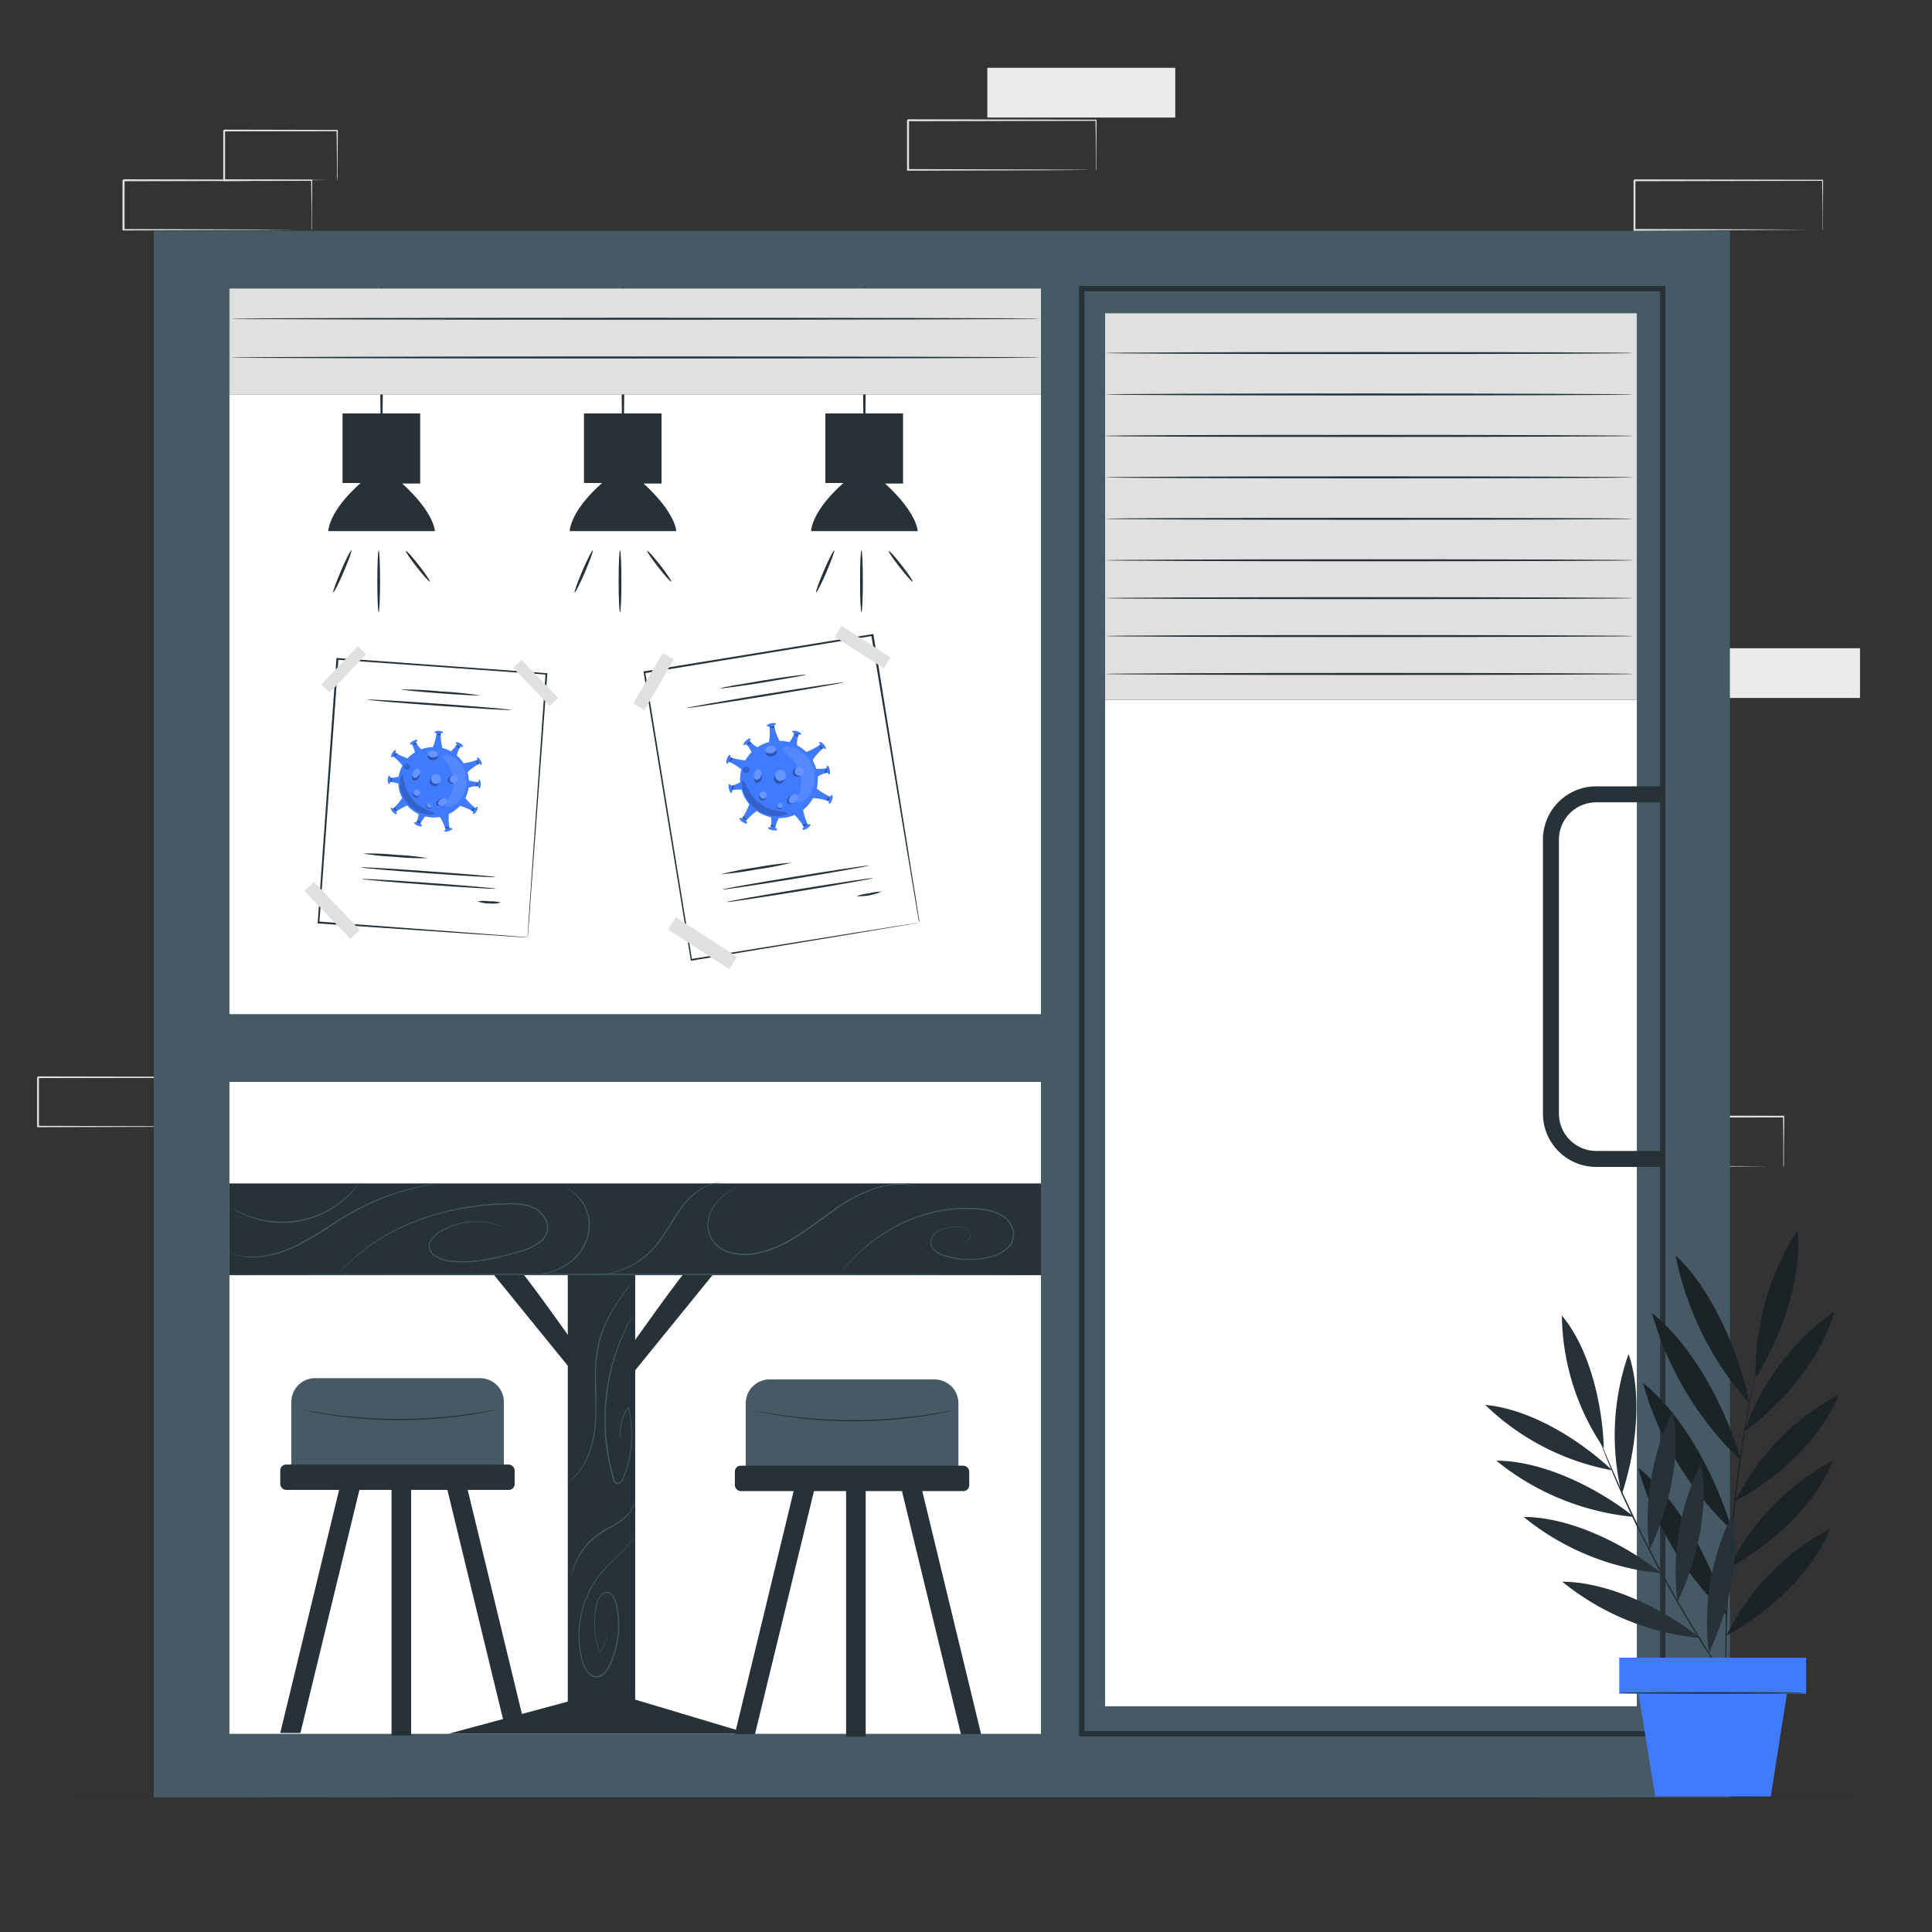 <svg xmlns="http://www.w3.org/2000/svg" viewBox="0 0 500 500"><rect x="0" y="0" width="500" height="500" fill="#333333" stroke="none"/><g id="freepik--background-complete--inject-202"><path d="M58.49,291.67a1.35,1.35,0,0,1,0-.24v-.66c0-.6,0-1.45,0-2.53,0-2.22-.05-5.42-.08-9.44l.15.15L9.84,279l.24-.24h0v12.85l-.24-.25,34.67.11,10.23.07,2.77,0h.72l.26,0h-.23l-.69,0-2.72,0-10.17.07-34.84.11H9.59V278.82h0l.25-.25,48.65.09h.15v.15c0,4.06-.06,7.29-.08,9.53,0,1.07,0,1.9,0,2.5,0,.26,0,.47,0,.63A1.66,1.66,0,0,1,58.49,291.67Z" style="fill:#e0e0e0"></path><path d="M471.65,59.52s0-.08,0-.23l0-.66c0-.61,0-1.45,0-2.54,0-2.22,0-5.41-.08-9.44l.15.15L423,46.9l.25-.25h0v3.27c0,1.09,0,2.17,0,3.25v6.33l-.24-.24,34.67.11,10.23.07,2.77,0h.72a1.33,1.33,0,0,1,.26,0s-.07,0-.22,0h-.7l-2.71,0-10.18.07L423,59.76h-.24v-.24q0-3.1,0-6.33V46.67h0l.25-.25,48.65.1h.15v.15c0,4.06-.06,7.29-.08,9.53,0,1.07,0,1.9,0,2.5,0,.26,0,.47,0,.64S471.66,59.52,471.65,59.52Z" style="fill:#e0e0e0"></path><path d="M461.52,301.92s0-.09,0-.24l0-.66c0-.6,0-1.45,0-2.53,0-2.22,0-5.42-.09-9.45l.15.15-48.65.1.25-.25h0v6.53c0,2.15,0,4.27,0,6.33l-.24-.24,34.67.11,10.24.07,2.76,0,.73,0a.72.72,0,0,1,.25,0h-.22l-.7,0-2.71,0-10.18.07-34.84.11h-.24v-.25c0-2.06,0-4.18,0-6.33v-6.53h0l.25-.24,48.65.09h.15V289c0,4.07-.06,7.29-.08,9.54,0,1.07,0,1.9,0,2.5,0,.26,0,.47,0,.63A.85.85,0,0,1,461.52,301.92Z" style="fill:#e0e0e0"></path><rect x="255.51" y="17.55" width="48.65" height="12.87" style="fill:#ebebeb"></rect><path d="M283.59,44a1,1,0,0,1,0-.23c0-.17,0-.39,0-.66,0-.61,0-1.45,0-2.53,0-2.22,0-5.42-.08-9.45l.15.15-48.65.1c.11-.11-.25.25.24-.25h0V44l-.24-.24,34.67.11,10.23.07,2.77,0,.72,0h.26l-.23,0-.69,0L280,44l-10.17.07-34.84.11h-.25V31.11h0c.49-.49.14-.13.25-.24l48.65.09h.15v.15c0,4.07-.06,7.29-.08,9.54,0,1.07,0,1.9,0,2.5,0,.26,0,.46,0,.63A1.23,1.23,0,0,1,283.59,44Z" style="fill:#e0e0e0"></path><rect x="438.33" y="167.76" width="43.04" height="12.87" style="fill:#ebebeb"></rect><path d="M80.6,59.52a1.17,1.17,0,0,1,0-.23v-.66c0-.61,0-1.45,0-2.54,0-2.22,0-5.41-.08-9.44l.15.15L32,46.9c.11-.11-.25.24.24-.25h0V59.52l-.25-.24,34.68.11,10.23.07,2.77,0h.72l.26,0-.23,0h-.69l-2.72,0-10.18.07-34.84.11H31.7V46.67h0L32,46.4l48.65.1h.15v.15c0,4.06-.07,7.29-.09,9.53,0,1.07,0,1.9,0,2.5l0,.64A1.39,1.39,0,0,1,80.6,59.52Z" style="fill:#e0e0e0"></path><path d="M87.19,46.65s0-.09,0-.25,0-.41,0-.68c0-.63,0-1.49,0-2.58,0-2.26,0-5.44-.09-9.36l.17.18L58,34c-.22.22.3-.31.25-.25h0v6.61c0,2.15,0,4.24,0,6.24L58,46.41l20.91.11,6.09.07,1.65,0,.58,0a3.28,3.28,0,0,1-.53,0l-1.59,0-6,.06L58,46.88h-.23v-.24c0-2,0-4.09,0-6.24,0-1.08,0-2.17,0-3.28V33.8h0l.25-.25,29.23.07h.18v.18c0,4-.07,7.19-.09,9.47,0,1.07,0,1.92,0,2.54A4.88,4.88,0,0,1,87.19,46.65Z" style="fill:#e0e0e0"></path></g><g id="freepik--Floor--inject-202"><path d="M481,465.16c0,.14-103.42.26-231,.26s-231-.12-231-.26,103.4-.26,231-.26S481,465,481,465.16Z" style="fill:#263238"></path></g><g id="freepik--Store--inject-202"><rect x="39.79" y="59.76" width="407.91" height="405.4" style="fill:#455a64"></rect><path d="M431,449.4H279.26V74H431ZM280.64,448h149V75.38H280.64Z" style="fill:#263238"></path><rect x="286" y="81.1" width="137.61" height="360.48" style="fill:#fff"></rect><polygon points="423.61 102.09 286 227.52 286 250.18 423.61 123.79 423.61 102.09" style="fill:#fff"></polygon><path d="M430.23,302H413.1a13.8,13.8,0,0,1-13.79-13.79V217.29A13.81,13.81,0,0,1,413.1,203.5h17.13v4.14H413.1a9.66,9.66,0,0,0-9.65,9.65v70.92a9.66,9.66,0,0,0,9.65,9.65h17.13Z" style="fill:#263238"></path><rect x="59.38" y="74.69" width="210.02" height="374.03" style="fill:#fff"></rect><path d="M88.65,107v18h4.71s-7.74,6.39-8.41,12.45h27.59s0-4.58-8.44-12.32h4.65V107Z" style="fill:#263238"></path><path d="M98.75,114.68c-.2,0-.36-9.1-.36-20.33S98.55,74,98.75,74s.35,9.1.35,20.33S98.94,114.68,98.75,114.68Z" style="fill:#263238"></path><path d="M86.24,153.31c-.18-.08.73-2.58,2-5.58s2.51-5.36,2.7-5.28-.73,2.57-2,5.57S86.43,153.39,86.24,153.31Z" style="fill:#263238"></path><path d="M98,158.44c-.19,0-.35-3.57-.35-8s.16-8,.35-8,.36,3.58.36,8S98.18,158.44,98,158.44Z" style="fill:#263238"></path><path d="M111.25,150.52c-.16.12-1.67-1.56-3.39-3.75s-3-4.07-2.81-4.19,1.67,1.55,3.38,3.75S111.4,150.4,111.25,150.52Z" style="fill:#263238"></path><path d="M151.13,107v18h4.71s-7.74,6.39-8.42,12.45H175s0-4.58-8.44-12.32h4.65V107Z" style="fill:#263238"></path><path d="M161.22,114.68c-.2,0-.36-9.1-.36-20.33S161,74,161.22,74s.36,9.1.36,20.33S161.42,114.68,161.22,114.68Z" style="fill:#263238"></path><path d="M148.72,153.31c-.18-.08.73-2.58,2-5.58s2.51-5.36,2.69-5.28-.73,2.57-2,5.57S148.9,153.39,148.72,153.31Z" style="fill:#263238"></path><path d="M160.46,158.44c-.2,0-.36-3.57-.36-8s.16-8,.36-8,.36,3.58.36,8S160.66,158.44,160.46,158.44Z" style="fill:#263238"></path><path d="M173.72,150.52c-.15.12-1.67-1.56-3.38-3.75s-3-4.07-2.82-4.19,1.67,1.55,3.39,3.75S173.88,150.4,173.72,150.52Z" style="fill:#263238"></path><path d="M213.6,107v18h4.71s-7.74,6.39-8.41,12.45h27.59s0-4.58-8.43-12.32h4.65V107Z" style="fill:#263238"></path><path d="M223.7,114.68c-.2,0-.36-9.1-.36-20.33S223.5,74,223.7,74s.36,9.1.36,20.33S223.9,114.68,223.7,114.68Z" style="fill:#263238"></path><path d="M211.2,153.31c-.19-.08.73-2.58,2-5.58s2.51-5.36,2.7-5.28-.73,2.57-2,5.57S211.38,153.39,211.2,153.31Z" style="fill:#263238"></path><path d="M222.94,158.44c-.2,0-.36-3.57-.36-8s.16-8,.36-8,.36,3.58.36,8S223.14,158.44,222.94,158.44Z" style="fill:#263238"></path><path d="M236.2,150.52c-.16.12-1.67-1.56-3.38-3.75s-3-4.07-2.82-4.19,1.67,1.55,3.38,3.75S236.35,150.4,236.2,150.52Z" style="fill:#263238"></path><rect x="48.85" y="262.46" width="225.26" height="17.54" style="fill:#455a64"></rect><rect x="59.38" y="306.27" width="210.02" height="23.75" style="fill:#263238"></rect><polygon points="146.94 327.93 146.94 440.37 116 448.71 193.94 448.71 164.39 439.86 164.39 327.93 146.94 327.93" style="fill:#263238"></polygon><path d="M178.51,327.93c-.87,0-15.78,21.18-15.78,21.18v7.56L185.21,329Z" style="fill:#263238"></path><path d="M133.77,327.93c.86,0,15.78,21.18,15.78,21.18v7.56L127.07,329Z" style="fill:#263238"></path><path d="M264.11,329.8c0,.08-46,.14-102.8.14S58.5,329.88,58.5,329.8s46-.15,102.81-.15S264.11,329.72,264.11,329.8Z" style="fill:#455a64"></path><path d="M112.77,306.35l-.56.12-1.64.32c-1.42.28-3.46.73-5.95,1.45a63.59,63.59,0,0,0-8.5,3.14,70.36,70.36,0,0,0-9.69,5.42,94.39,94.39,0,0,1-9.59,5.68,29.27,29.27,0,0,1-8.67,2.74,18.61,18.61,0,0,1-6.12-.12,12.06,12.06,0,0,1-2.17-.61l.57.14a15.89,15.89,0,0,0,1.62.36,19.43,19.43,0,0,0,6.08,0,29.67,29.67,0,0,0,8.58-2.78,97.5,97.5,0,0,0,9.54-5.69A69.63,69.63,0,0,1,96,311.14a60.78,60.78,0,0,1,8.56-3.1A53.68,53.68,0,0,1,112.77,306.35Z" style="fill:#455a64"></path><path d="M131.19,318l-1.13-.49a17.94,17.94,0,0,0-8.92-1.14,17.61,17.61,0,0,0-6.91,2.36,6.15,6.15,0,0,0-2.91,2.94,2.59,2.59,0,0,0,.23,2.12,4.26,4.26,0,0,0,1.72,1.5,11.76,11.76,0,0,0,4.78,1.09,28.36,28.36,0,0,0,5.27-.16,64.83,64.83,0,0,0,11.06-2.47,15,15,0,0,0,5.37-2.48,4.93,4.93,0,0,0,1.66-2.43,4.3,4.3,0,0,0-.22-2.95,6.8,6.8,0,0,0-4.55-3.71,19.47,19.47,0,0,0-5.93-.48,73.09,73.09,0,0,0-11.28,1.16,62.75,62.75,0,0,0-18.14,6.16,49.26,49.26,0,0,0-10.54,7.48,32.79,32.79,0,0,0-2.48,2.5c-.55.59-.85.89-.85.89s.27-.33.8-.93a32.17,32.17,0,0,1,2.45-2.54,48.53,48.53,0,0,1,10.53-7.58,62.48,62.48,0,0,1,18.18-6.24,72.48,72.48,0,0,1,11.32-1.18,19.87,19.87,0,0,1,6,.49,7.12,7.12,0,0,1,4.74,3.86,4.69,4.69,0,0,1,.23,3.15,5.3,5.3,0,0,1-1.75,2.57,15.1,15.1,0,0,1-5.48,2.53,66.67,66.67,0,0,1-11.11,2.47,29.68,29.68,0,0,1-5.31.14,12,12,0,0,1-4.88-1.12,4.57,4.57,0,0,1-1.8-1.6,2.75,2.75,0,0,1-.25-2.3,6.33,6.33,0,0,1,3-3.05,17.78,17.78,0,0,1,7-2.35,18.64,18.64,0,0,1,5.58.22,17.17,17.17,0,0,1,3.38,1C130.82,317.83,131.19,318,131.19,318Z" style="fill:#455a64"></path><path d="M146.23,307.4a5.47,5.47,0,0,1,1.18.51,9.53,9.53,0,0,1,2.72,2.23,10.65,10.65,0,0,1,2.28,4.67,11.32,11.32,0,0,1-.56,6.32,12.75,12.75,0,0,1-3.67,5.19,14.5,14.5,0,0,1-4.52,2.59,15,15,0,0,1-3.43.78,9.34,9.34,0,0,1-1.28.07s.45-.06,1.27-.18a17.44,17.44,0,0,0,3.37-.86,14.6,14.6,0,0,0,4.41-2.6,12.67,12.67,0,0,0,3.58-5.09,11.17,11.17,0,0,0,.57-6.17,10.46,10.46,0,0,0-5.92-7.46Z" style="fill:#455a64"></path><path d="M186.59,306.08s-.62,0-1.71.27a11.91,11.91,0,0,0-4.22,2,20.52,20.52,0,0,0-4.77,5.06c-1.52,2.16-2.91,4.72-4.66,7.23a21.4,21.4,0,0,1-12.59,8.81,19.49,19.49,0,0,1-4.7.61,12.5,12.5,0,0,1-1.74-.08s.62,0,1.73,0A21.5,21.5,0,0,0,171,320.47c1.74-2.49,3.14-5.05,4.68-7.21a20.46,20.46,0,0,1,4.87-5.07,11.6,11.6,0,0,1,4.32-1.95A7.2,7.2,0,0,1,186.59,306.08Z" style="fill:#455a64"></path><path d="M236.83,307l-.75-.14a19.36,19.36,0,0,0-2.18-.25,21.11,21.11,0,0,0-7.91,1.23,41.37,41.37,0,0,0-10.44,5.73c-3.68,2.58-7.55,5.76-12.18,8.2a27.73,27.73,0,0,1-7.14,2.65,14.84,14.84,0,0,1-7.08-.07,8.27,8.27,0,0,1-5.14-3.69,7.58,7.58,0,0,1-.69-5.49,9.65,9.65,0,0,1,2.1-4.1,13.56,13.56,0,0,1,2.59-2.33,14.4,14.4,0,0,1,2.59-1.45l-.67.38a16.59,16.59,0,0,0-1.85,1.17,13.48,13.48,0,0,0-2.54,2.33,9.67,9.67,0,0,0-2,4,7.39,7.39,0,0,0,.69,5.33,8.09,8.09,0,0,0,5,3.56c4.38,1.2,9.47-.2,14-2.59s8.47-5.58,12.17-8.15a40.4,40.4,0,0,1,10.53-5.71,20.73,20.73,0,0,1,8-1.15A12.9,12.9,0,0,1,236.83,307Z" style="fill:#455a64"></path><path d="M249.21,321.37a1.25,1.25,0,0,0,.93-.13,1.74,1.74,0,0,0,.76-.85,1.64,1.64,0,0,0-.13-1.52,2.82,2.82,0,0,0-1.53-1.2,5.39,5.39,0,0,0-2.36-.13,15.67,15.67,0,0,0-2.7.53,4.88,4.88,0,0,0-2.52,1.63,2.75,2.75,0,0,0-.3,3.09,5.21,5.21,0,0,0,3,2,21.43,21.43,0,0,0,8,1c2.81-.21,6-.79,8.28-2.93a4.61,4.61,0,0,0,1.47-4.21,6.07,6.07,0,0,0-2.7-3.83c-2.81-1.79-6.24-1.83-9.31-1.94a35.44,35.44,0,0,0-8.94,1.07,43.13,43.13,0,0,0-7.69,2.73,44.12,44.12,0,0,0-6.15,3.58,43.24,43.24,0,0,0-7.71,6.81c-.84.89-1.4,1.66-1.81,2.15s-.63.75-.63.75l.59-.78a26.6,26.6,0,0,1,1.77-2.19,41.34,41.34,0,0,1,7.68-6.91,44.71,44.71,0,0,1,6.16-3.63,43.31,43.31,0,0,1,7.73-2.77,35.4,35.4,0,0,1,9-1.09,19,19,0,0,1,2.38.1,21.85,21.85,0,0,1,2.41.24,11.77,11.77,0,0,1,4.68,1.64,6.33,6.33,0,0,1,2.82,4,4.89,4.89,0,0,1-1.55,4.46c-2.4,2.22-5.62,2.78-8.46,3a21.73,21.73,0,0,1-8.13-1,5.48,5.48,0,0,1-3.08-2.07,3,3,0,0,1,.33-3.33,5,5,0,0,1,2.62-1.69,17.31,17.31,0,0,1,2.75-.51,5.53,5.53,0,0,1,2.42.16,2.9,2.9,0,0,1,1.58,1.28,1.77,1.77,0,0,1,.11,1.6,1.82,1.82,0,0,1-.81.87A1.08,1.08,0,0,1,249.21,321.37Z" style="fill:#455a64"></path><path d="M60,312.64l.34.17c.22.11.53.3,1,.5a24.18,24.18,0,0,0,3.65,1.54,24.69,24.69,0,0,0,24.43-4.94,25.85,25.85,0,0,0,2.77-2.83c.31-.35.52-.65.68-.84s.24-.29.25-.28a19.91,19.91,0,0,1-3.56,4.11,24.41,24.41,0,0,1-24.64,5A19.8,19.8,0,0,1,60,312.64Z" style="fill:#455a64"></path><path d="M163.93,331.6l-.35.47-1,1.31a57.73,57.73,0,0,0-3.49,5,33.31,33.31,0,0,0-3.72,8.24,38.68,38.68,0,0,0-1.11,11,110.86,110.86,0,0,1-.08,11.15,26.4,26.4,0,0,1-2.24,8.82,15.42,15.42,0,0,1-3.59,5,10.37,10.37,0,0,1-1.33,1c-.31.22-.49.32-.49.32s.68-.44,1.74-1.42a15.83,15.83,0,0,0,3.49-5,26.83,26.83,0,0,0,2.16-8.75c.31-3.41.1-7.18.05-11.13a38.19,38.19,0,0,1,1.15-11.09,32.86,32.86,0,0,1,3.79-8.27,52.92,52.92,0,0,1,3.59-5C163.38,332.19,163.93,331.6,163.93,331.6Z" style="fill:#455a64"></path><path d="M160.68,372.66a8.68,8.68,0,0,1-.22-2.34,10.9,10.9,0,0,1,2.07-6.17l.11-.16.05.19a29.72,29.72,0,0,1-.52,16.31c-.21.62-.43,1.25-.68,1.87a2.81,2.81,0,0,1-1.24,1.67,1,1,0,0,1-1.1-.24,2.5,2.5,0,0,1-.51-1c-.18-.67-.37-1.35-.55-2-.36-1.37-.67-2.79-.91-4.24a54.67,54.67,0,0,1,2.11-26.5,56.34,56.34,0,0,1,3.21-7.46c.93-1.68,1.49-2.58,1.49-2.58s-.11.24-.35.68-.62,1.16-1,1.95a59.09,59.09,0,0,0-3.11,7.47,55,55,0,0,0-2,26.4c.23,1.43.54,2.84.89,4.21.19.68.37,1.36.55,2a2.33,2.33,0,0,0,.44.86.72.72,0,0,0,.79.18,2.52,2.52,0,0,0,1.09-1.52c.26-.61.47-1.23.68-1.85a30,30,0,0,0,.94-3.67,29.52,29.52,0,0,0-.34-12.5l.17,0a10.93,10.93,0,0,0-2.12,6.06,10.7,10.7,0,0,0,.06,1.74C160.67,372.45,160.68,372.66,160.68,372.66Z" style="fill:#455a64"></path><path d="M164.43,388.13a3.67,3.67,0,0,1-.16,1,6.85,6.85,0,0,1-1.37,2.55,12.73,12.73,0,0,1-3.29,2.76c-1.36.86-3,1.65-4.48,2.69a17.85,17.85,0,0,0-6,7.14,19.07,19.07,0,0,0-1,2.68c-.18.65-.27,1-.29,1a13.63,13.63,0,0,1,1.12-3.78,17.31,17.31,0,0,1,6-7.3c1.55-1.06,3.14-1.83,4.5-2.68a12.79,12.79,0,0,0,3.27-2.66,7.32,7.32,0,0,0,1.42-2.45C164.37,388.5,164.4,388.12,164.43,388.13Z" style="fill:#455a64"></path><path d="M157.12,422.12a5.4,5.4,0,0,1-.05,1.51,7.65,7.65,0,0,1-1.84,3.94l-.07.09,0-.11a22,22,0,0,1-1.33-6.88,22.47,22.47,0,0,1,.29-4.4,10.24,10.24,0,0,1,.61-2.34,3.12,3.12,0,0,1,1.74-1.84,1.86,1.86,0,0,1,1.35.11,2.54,2.54,0,0,1,1,.95,7.17,7.17,0,0,1,.93,2.6,23.44,23.44,0,0,1,.51,5.73,23.85,23.85,0,0,1-1,6,20.69,20.69,0,0,1-1.09,3,8.08,8.08,0,0,1-1.75,2.72,2.81,2.81,0,0,1-4.31-.23,9.49,9.49,0,0,1-1.79-4.2,25,25,0,0,1-.41-8.57A25.32,25.32,0,0,1,155.55,407a45.32,45.32,0,0,1,3.91-4,35.65,35.65,0,0,0,2.92-3,17.23,17.23,0,0,0,1.55-2.16l.46-.8a12.11,12.11,0,0,1-1.92,3,38,38,0,0,1-2.9,3.07,46.94,46.94,0,0,0-3.87,4,25.29,25.29,0,0,0-5.55,13.13,25,25,0,0,0,.42,8.48,9.29,9.29,0,0,0,1.73,4.07,2.74,2.74,0,0,0,1.89,1,2.68,2.68,0,0,0,2-.81,7.61,7.61,0,0,0,1.69-2.63,21.41,21.41,0,0,0,1.08-2.92,23.38,23.38,0,0,0,1-5.95,23,23,0,0,0-.49-5.67,7,7,0,0,0-.88-2.51,1.86,1.86,0,0,0-2.07-1A2.89,2.89,0,0,0,154.9,414a9.72,9.72,0,0,0-.6,2.28,22.09,22.09,0,0,0,.95,11.19l-.12,0a7.73,7.73,0,0,0,1.87-3.86,8.62,8.62,0,0,0,.11-1.11C157.11,422.25,157.12,422.12,157.12,422.12Z" style="fill:#455a64"></path><path d="M81.52,356.67h42.72a6.16,6.16,0,0,1,6.16,6.16v18.6a0,0,0,0,1,0,0h-55a0,0,0,0,1,0,0v-18.6A6.16,6.16,0,0,1,81.52,356.67Z" style="fill:#455a64"></path><rect x="72.53" y="379.02" width="60.66" height="6.57" rx="1.51" style="fill:#263238"></rect><polygon points="88.71 381.65 72.53 448.49 77.75 448.49 93.97 381.65 88.71 381.65" style="fill:#263238"></polygon><polygon points="120.09 381.65 136.26 448.49 131.05 448.49 114.83 381.65 120.09 381.65" style="fill:#263238"></polygon><rect x="101.33" y="382.31" width="5.07" height="66.84" style="fill:#263238"></rect><path d="M128.35,364.89l-.5.12-1.45.3c-1.26.27-3.09.59-5.36.93a122.21,122.21,0,0,1-35.76-.05c-2.27-.35-4.1-.67-5.36-.94l-1.44-.3-.5-.13a5,5,0,0,1,.51.07l1.45.25c1.26.23,3.1.53,5.37.85a130.14,130.14,0,0,0,35.7,0c2.27-.31,4.11-.6,5.37-.83l1.46-.24A4.62,4.62,0,0,1,128.35,364.89Z" style="fill:#263238"></path><path d="M199.16,357h42.72a6.16,6.16,0,0,1,6.16,6.16v18.6a0,0,0,0,1,0,0H193a0,0,0,0,1,0,0v-18.6A6.16,6.16,0,0,1,199.16,357Z" style="fill:#455a64"></path><rect x="190.18" y="379.32" width="60.66" height="6.57" rx="1.51" style="fill:#263238"></rect><polygon points="206.35 381.95 190.18 448.79 195.39 448.79 211.61 381.95 206.35 381.95" style="fill:#263238"></polygon><polygon points="237.73 381.95 253.91 448.79 248.69 448.79 232.47 381.95 237.73 381.95" style="fill:#263238"></polygon><rect x="218.97" y="382.61" width="5.07" height="66.84" style="fill:#263238"></rect><path d="M246,365.19l-.5.12-1.45.3c-1.25.27-3.08.59-5.35.93a122.28,122.28,0,0,1-35.77-.05c-2.27-.34-4.1-.67-5.35-.94l-1.45-.3-.5-.13.51.07,1.46.25c1.26.24,3.09.53,5.36.85a130.74,130.74,0,0,0,35.71,0c2.27-.32,4.1-.61,5.36-.84l1.46-.24A4.62,4.62,0,0,1,246,365.19Z" style="fill:#263238"></path><rect x="286" y="81.1" width="137.61" height="99.96" style="fill:#e0e0e0"></rect><path d="M423.63,181.08H286v-100H423.63ZM286,181H423.58V81.12H286Z" style="fill:#455a64"></path><path d="M422.73,91.37c0,.14-30.61.26-68.36.26S286,91.51,286,91.37s30.6-.26,68.37-.26S422.73,91.22,422.73,91.37Z" style="fill:#263238"></path><path d="M422.73,102.09c0,.14-30.61.26-68.36.26s-68.37-.12-68.37-.26,30.6-.26,68.37-.26S422.73,102,422.73,102.09Z" style="fill:#263238"></path><path d="M422.73,112.81c0,.15-30.61.27-68.36.27S286,113,286,112.81s30.6-.26,68.37-.26S422.73,112.67,422.73,112.81Z" style="fill:#263238"></path><path d="M422.73,123.54c0,.14-30.61.26-68.36.26s-68.37-.12-68.37-.26,30.6-.26,68.37-.26S422.73,123.4,422.73,123.54Z" style="fill:#263238"></path><path d="M422.73,134.26c0,.15-30.61.26-68.36.26s-68.37-.11-68.37-.26,30.6-.26,68.37-.26S422.73,134.12,422.73,134.26Z" style="fill:#263238"></path><path d="M422.73,145c0,.14-30.61.26-68.36.26S286,145.13,286,145s30.6-.26,68.37-.26S422.73,144.84,422.73,145Z" style="fill:#263238"></path><path d="M422.73,154.8c0,.14-30.61.26-68.36.26S286,154.94,286,154.8s30.6-.26,68.37-.26S422.73,154.66,422.73,154.8Z" style="fill:#263238"></path><path d="M422.73,164.61c0,.15-30.61.26-68.36.26s-68.37-.11-68.37-.26,30.6-.26,68.37-.26S422.73,164.47,422.73,164.61Z" style="fill:#263238"></path><path d="M422.73,174.42c0,.15-30.61.26-68.36.26s-68.37-.11-68.37-.26,30.6-.26,68.37-.26S422.73,174.28,422.73,174.42Z" style="fill:#263238"></path><rect x="59.38" y="74.69" width="210.02" height="27.41" style="fill:#e0e0e0"></rect><path d="M269.43,102.12H59.36V74.66H269.43Zm-210-.05h210V74.71h-210Z" style="fill:#455a64"></path><path d="M269.42,82.49c0,.14-47,.26-104.94.26s-104.95-.12-104.95-.26,47-.26,105-.26S269.42,82.34,269.42,82.49Z" style="fill:#263238"></path><path d="M269.42,92.52c0,.14-47,.26-104.94.26s-104.95-.12-104.95-.26,47-.27,105-.27S269.42,92.37,269.42,92.52Z" style="fill:#263238"></path><rect x="172.39" y="168.59" width="59.8" height="75.42" transform="translate(-30.6 35.3) rotate(-9.27)" style="fill:#fff"></rect><path d="M237.87,238.69s0-.12-.07-.36-.1-.59-.18-1l-.69-4c-.59-3.54-1.46-8.7-2.55-15.23-2.16-13.08-5.24-31.65-8.89-53.71l.27.19-59,9.66h0l.22-.3c4.48,27.56,8.65,53.17,12.11,74.43l-.25-.17,42.81-6.88,12-1.9,3.16-.49,1.1-.16-1,.2-3.12.53-11.91,2-42.91,7.12-.21,0,0-.22c-3.48-21.25-7.68-46.86-12.19-74.42l0-.26.26,0h0l59-9.61.23,0,0,.23c3.57,22.14,6.57,40.78,8.68,53.9,1,6.52,1.86,11.66,2.42,15.2.28,1.74.48,3.08.63,4q.1.66.15,1A2.25,2.25,0,0,1,237.87,238.69Z" style="fill:#263238"></path><path d="M207.84,209.6a10,10,0,0,0,2.54-3c1.07-.19,4.1.73,4.1.73l.38-1.11a17.6,17.6,0,0,1-3.49-2.16,10.06,10.06,0,0,0,.25-3.08,6.69,6.69,0,0,1,2.55-1l-.23-1.16a9.92,9.92,0,0,1-2.71.11,10,10,0,0,0-.9-2.13c.35-1,2.71-3.2,2.71-3.2l-.77-.89a18,18,0,0,1-3.61,1.91,10.15,10.15,0,0,0-2.39-1.75,7.14,7.14,0,0,1,.4-2.75l-1.11-.38a9.22,9.22,0,0,1-1.25,2.35,9.85,9.85,0,0,0-2.57-.37,15.68,15.68,0,0,1-1.42-3.93l-1.17.23a16.75,16.75,0,0,1-.12,4,9.93,9.93,0,0,0-3,1.37,7,7,0,0,1-2-1.61l-.89.8a9.27,9.27,0,0,1,1.36,2.07,9.8,9.8,0,0,0-1.62,2.14A18.45,18.45,0,0,1,189,196l-.39,1.12a15.82,15.82,0,0,1,3.27,2,10,10,0,0,0-.31,3.3,7.19,7.19,0,0,1-2.37.91l.23,1.17a9.12,9.12,0,0,1,2.48-.13,10.29,10.29,0,0,0,2,3.76,16.83,16.83,0,0,1-1.83,3.61l1,.69a15,15,0,0,1,2.78-2.54,9.56,9.56,0,0,0,2.37,1.25,10.23,10.23,0,0,0,1.31.37,7.31,7.31,0,0,1-.07,2.49l1.17.22a10,10,0,0,1,.89-2.49,9.91,9.91,0,0,0,4.11-.83,17.9,17.9,0,0,1,2.42,3.11l1-.59A17,17,0,0,1,207.84,209.6Zm-3.23-17.43h0Z" style="fill:#407BFF"></path><g style="opacity:0.1"><path d="M206.52,207.5c-.35-.38.09-1.3.43-2.64.05-.16.08-.35.13-.52s.07-.37.11-.56c.05-.39.11-.79.13-1.22a7.74,7.74,0,0,0-1.45-5c-.24-.35-.51-.66-.76-1l-.4-.42c-.13-.12-.25-.26-.38-.37-1-.95-1.87-1.49-1.78-2a.48.48,0,0,1,.25-.32,1.46,1.46,0,0,1,.62-.2,4.69,4.69,0,0,1,2.17.29,5,5,0,0,1,.68.29c.24.11.47.24.71.38a8.61,8.61,0,0,1,1.4,1.11,8.34,8.34,0,0,1,1.24,1.58,8.44,8.44,0,0,1,.89,2,8.69,8.69,0,0,1,.32,2.16,8,8,0,0,1-.22,2,7.38,7.38,0,0,1-.59,1.68c-.13.25-.25.49-.39.71a7,7,0,0,1-.42.6,4.79,4.79,0,0,1-1.69,1.41,1.72,1.72,0,0,1-.62.16A.46.46,0,0,1,206.52,207.5Z" style="fill:#fff"></path></g><path d="M200.81,187.32c0,.21-.45.49-1.1.63a3.66,3.66,0,0,1-.61.08c-.36,0-.62-.07-.65-.21s.45-.49,1.1-.63S200.76,187.11,200.81,187.32Z" style="fill:#407BFF"></path><g style="opacity:0.3"><path d="M199.15,188a3.9,3.9,0,0,0,1.17-.26c.05.21.11.45.18.7a3.83,3.83,0,0,1-1.31-.19Z"></path></g><path d="M194.21,191.16c.15.16-.13.65-.62,1.1a3.89,3.89,0,0,1-.5.38c-.3.18-.56.25-.66.15s.14-.66.63-1.11S194.07,191,194.21,191.16Z" style="fill:#407BFF"></path><g style="opacity:0.3"><path d="M193.14,192.61a2.63,2.63,0,0,0,.87-.82,6,6,0,0,0,.5.52,3.87,3.87,0,0,1-1.2.5Z"></path></g><path d="M188.87,195.38c.21.07.2.64,0,1.27a3.36,3.36,0,0,1-.25.57c-.17.31-.36.5-.5.45s-.2-.63,0-1.26S188.67,195.32,188.87,195.38Z" style="fill:#407BFF"></path><g style="opacity:0.3"><path d="M188.65,197.17A4,4,0,0,0,189,196l.7.19a3.88,3.88,0,0,1-.82,1Z"></path></g><path d="M188.76,202.89c.21,0,.49.44.64,1.09a3.57,3.57,0,0,1,.07.61c0,.36-.06.62-.2.65s-.5-.44-.64-1.09S188.55,202.93,188.76,202.89Z" style="fill:#407BFF"></path><g style="opacity:0.3"><path d="M189.47,204.54a2.66,2.66,0,0,0-.26-1.16c.21,0,.45-.1.69-.17a3.83,3.83,0,0,1-.17,1.29Z"></path></g><path d="M191.39,211.75c.12-.18.67,0,1.22.35a4,4,0,0,1,.48.39c.25.26.37.5.29.61s-.66,0-1.21-.35S191.27,211.92,191.39,211.75Z" style="fill:#407BFF"></path><g style="opacity:0.3"><path d="M193.05,212.46a3.86,3.86,0,0,0-1-.67c.11-.18.25-.39.38-.61a4,4,0,0,1,.77,1.07Z"></path></g><path d="M198.8,214.28c0-.21.59-.29,1.25-.18a4,4,0,0,1,.6.16c.33.13.54.29.52.44s-.6.29-1.26.17S198.76,214.49,198.8,214.28Z" style="fill:#407BFF"></path><g style="opacity:0.3"><path d="M200.6,214.24a2.62,2.62,0,0,0-1.18-.19c0-.22.08-.46.11-.71a3.66,3.66,0,0,1,1.12.65Z"></path></g><path d="M207.69,214.65c-.11-.19.26-.62.83-1a3.54,3.54,0,0,1,.56-.27c.34-.12.6-.13.68,0s-.27.61-.84,1S207.8,214.83,207.69,214.65Z" style="fill:#407BFF"></path><g style="opacity:0.3"><path d="M209,213.44a3.89,3.89,0,0,0-1,.62c-.12-.18-.25-.39-.4-.6a3.83,3.83,0,0,1,1.3-.25Z"></path></g><g style="opacity:0.3"><path d="M197.06,201.63c-.27.73-.88,1.18-1.37,1s-.68-.91-.41-1.64.88-1.19,1.37-1S197.32,200.9,197.06,201.63Z"></path></g><path d="M197,200.76c-.27.73-.88,1.18-1.37,1s-.68-.91-.42-1.65.88-1.18,1.37-1S197.26,200,197,200.76Z" style="fill:#407BFF"></path><g style="opacity:0.3"><path d="M199.46,193.89c.77-.11,1.45.22,1.52.74s-.49,1-1.26,1.14-1.45-.23-1.53-.75S198.68,194,199.46,193.89Z"></path></g><path d="M199.32,193.05c.77-.11,1.45.22,1.52.74s-.49,1-1.26,1.14-1.45-.23-1.53-.74S198.54,193.16,199.32,193.05Z" style="fill:#407BFF"></path><g style="opacity:0.3"><path d="M198.24,206.56a.94.94,0,0,1-1.19.56.93.93,0,0,1,.63-1.75A.94.94,0,0,1,198.24,206.56Z"></path></g><path d="M198.41,206.09a.93.93,0,0,1-1.75-.63.93.93,0,0,1,1.75.63Z" style="fill:#407BFF"></path><g style="opacity:0.3"><path d="M206.84,200.91a1.15,1.15,0,1,1,.48-1.54A1.14,1.14,0,0,1,206.84,200.91Z"></path></g><path d="M207.38,200.62a1.14,1.14,0,1,1,.48-1.53A1.13,1.13,0,0,1,207.38,200.62Z" style="fill:#407BFF"></path><g style="opacity:0.3"><path d="M202.37,209a.69.69,0,0,1-.87.41.68.68,0,1,1,.87-.41Z"></path></g><path d="M202.49,208.69a.68.68,0,0,1-1.28-.47.69.69,0,0,1,.87-.41A.68.68,0,0,1,202.49,208.69Z" style="fill:#407BFF"></path><path d="M214.61,208c-.2-.07-.2-.63,0-1.25a3.05,3.05,0,0,1,.24-.57c.17-.3.36-.49.5-.44s.2.62,0,1.25S214.81,208.05,214.61,208Z" style="fill:#407BFF"></path><g style="opacity:0.3"><path d="M214.83,206.22a3.64,3.64,0,0,0-.35,1.12l-.69-.19a4.07,4.07,0,0,1,.8-1Z"></path></g><path d="M214.61,200.45c-.2,0-.49-.44-.62-1.09a2.68,2.68,0,0,1-.08-.6c0-.36.06-.61.2-.64s.49.44.63,1.08S214.82,200.4,214.61,200.45Z" style="fill:#407BFF"></path><g style="opacity:0.3"><path d="M213.91,198.81a2.62,2.62,0,0,0,.26,1.15l-.69.16a3.81,3.81,0,0,1,.18-1.27Z"></path></g><path d="M213.66,193.79c-.16.14-.64-.14-1.08-.64a3.06,3.06,0,0,1-.36-.49c-.18-.3-.24-.56-.14-.65s.65.14,1.08.63S213.82,193.65,213.66,193.79Z" style="fill:#407BFF"></path><g style="opacity:0.3"><path d="M212.25,192.71a3.8,3.8,0,0,0,.79.87l-.52.5a3.92,3.92,0,0,1-.48-1.21Z"></path></g><path d="M207.32,190c-.07.2-.63.2-1.25,0a3.05,3.05,0,0,1-.57-.24c-.31-.17-.49-.36-.45-.5s.63-.2,1.25,0S207.38,189.76,207.32,190Z" style="fill:#407BFF"></path><g style="opacity:0.3"><path d="M205.55,189.74a2.53,2.53,0,0,0,1.12.36,7.05,7.05,0,0,0-.2.68,3.8,3.8,0,0,1-1-.79Z"></path></g><g style="opacity:0.3"><path d="M205.52,207.62c-.58.52-1.33.63-1.68.24s-.17-1.13.41-1.65,1.33-.63,1.68-.24S206.1,207.09,205.52,207.62Z"></path></g><path d="M206,207.39c-.57.53-1.33.64-1.68.25s-.17-1.13.41-1.65,1.33-.63,1.68-.24S206.61,206.87,206,207.39Z" style="fill:#407BFF"></path><g style="opacity:0.3"><path d="M203,201.94a1.41,1.41,0,0,1-1.81.84,1.41,1.41,0,0,1,1-2.65A1.43,1.43,0,0,1,203,201.94Z"></path></g><path d="M203.31,201.17a1.41,1.41,0,0,1-1.81.84,1.41,1.41,0,0,1,1-2.65A1.43,1.43,0,0,1,203.31,201.17Z" style="fill:#407BFF"></path><g style="opacity:0.2"><path d="M203.83,210.43c0,.12-.17.28-.58.44a6,6,0,0,1-1.81.33,8.14,8.14,0,0,1-1.28,0,9.53,9.53,0,0,1-1.45-.29,9.3,9.3,0,0,1-5.36-4,10.3,10.3,0,0,1-.69-1.3,9.21,9.21,0,0,1-.41-1.22,6,6,0,0,1-.2-1.82c0-.43.13-.67.26-.69s.52.85,1.14,2.07c.16.31.34.63.55,1a10.29,10.29,0,0,0,.72,1,10.23,10.23,0,0,0,4.52,3.37c.41.16.81.28,1.2.4s.75.18,1.09.24C202.88,210.17,203.79,210.17,203.83,210.43Z"></path></g><g style="opacity:0.2"><path d="M193.39,198.45a.86.86,0,1,1-1.12.55A.88.88,0,0,1,193.39,198.45Z"></path></g><g style="opacity:0.2"><path d="M197,200.76c-.27.73-.88,1.18-1.37,1s-.68-.91-.42-1.65.88-1.18,1.37-1S197.26,200,197,200.76Z" style="fill:#fff"></path></g><g style="opacity:0.2"><path d="M199.32,193.05c.77-.11,1.45.22,1.52.74s-.49,1-1.26,1.14-1.45-.23-1.53-.74S198.54,193.16,199.32,193.05Z" style="fill:#fff"></path></g><g style="opacity:0.2"><path d="M198.41,206.09a.93.93,0,0,1-1.75-.63.93.93,0,0,1,1.75.63Z" style="fill:#fff"></path></g><g style="opacity:0.2"><path d="M207.38,200.62a1.14,1.14,0,1,1,.48-1.53A1.13,1.13,0,0,1,207.38,200.62Z" style="fill:#fff"></path></g><g style="opacity:0.2"><path d="M202.49,208.69a.68.68,0,0,1-1.28-.47.69.69,0,0,1,.87-.41A.68.68,0,0,1,202.49,208.69Z" style="fill:#fff"></path></g><g style="opacity:0.2"><path d="M206,207.39c-.57.53-1.33.64-1.68.25s-.17-1.13.41-1.65,1.33-.63,1.68-.24S206.61,206.87,206,207.39Z" style="fill:#fff"></path></g><g style="opacity:0.2"><path d="M203.31,201.17a1.41,1.41,0,0,1-1.81.84,1.41,1.41,0,0,1,1-2.65A1.43,1.43,0,0,1,203.31,201.17Z" style="fill:#fff"></path></g><path d="M218.31,176.6c0,.14-9.06,1.74-20.29,3.57s-20.34,3.21-20.37,3.07,9.06-1.75,20.29-3.58S218.29,176.46,218.31,176.6Z" style="fill:#263238"></path><path d="M204.91,223.26a82.13,82.13,0,0,1-9.15,1.75,85,85,0,0,1-9.24,1.25,84.65,84.65,0,0,1,9.15-1.76A80.57,80.57,0,0,1,204.91,223.26Z" style="fill:#263238"></path><path d="M224.9,224c0,.14-8.45,1.65-18.93,3.36s-19,3-19,2.84,8.45-1.65,18.93-3.36S224.88,223.86,224.9,224Z" style="fill:#263238"></path><path d="M226,227.25c0,.14-8.46,1.65-18.93,3.36s-19,3-19,2.84,8.45-1.65,18.93-3.36S225.92,227.11,226,227.25Z" style="fill:#263238"></path><path d="M228.13,230.74a14.33,14.33,0,0,1-6.46,1.19,13.67,13.67,0,0,1,3.21-.73A13.51,13.51,0,0,1,228.13,230.74Z" style="fill:#263238"></path><path d="M208.51,174.62c0,.15-4.92,1-11,2s-11.09,1.64-11.12,1.5,4.92-1,11-2S208.48,174.48,208.51,174.62Z" style="fill:#263238"></path><rect x="179.92" y="234.62" width="3.75" height="18.94" transform="translate(-121.89 264.19) rotate(-57.11)" style="fill:#e0e0e0"></rect><rect x="221.62" y="159.92" width="3.32" height="15.09" transform="translate(-38.47 264.35) rotate(-57.18)" style="fill:#e0e0e0"></rect><rect x="167.46" y="168.84" width="3.32" height="15.09" transform="translate(227.4 413.69) rotate(-150)" style="fill:#e0e0e0"></rect><rect x="77.75" y="179.46" width="68.39" height="54.23" transform="translate(-102.11 303.47) rotate(-85.9)" style="fill:#fff"></rect><path d="M136.55,242.63s0-.12,0-.34,0-.55.05-1c.06-.86.14-2.1.24-3.71.22-3.26.54-8,.94-14,.83-12,2-29,3.41-49.24l.22.25-54.09-3.85h0l.27-.24c-1.82,25.26-3.52,48.73-4.93,68.22l-.2-.23,39.21,2.92,11,.84,2.89.23,1,.1-1,0-2.85-.18-10.93-.73L82.44,239l-.22,0,0-.21c1.38-19.49,3.05-43,4.84-68.23l0-.26.26,0h0l54.08,3.91h.24l0,.24c-1.5,20.28-2.77,37.35-3.66,49.37-.45,6-.81,10.68-1,13.92l-.3,3.67c0,.4-.06.7-.08.93Z" style="fill:#263238"></path><path d="M116.15,210.66a9,9,0,0,0,2.87-2.11,13.69,13.69,0,0,1,3.46,1.51l.57-.9a16.17,16.17,0,0,1-2.62-2.64,9.2,9.2,0,0,0,.86-2.66,6,6,0,0,1,2.47-.38l0-1.07a9.14,9.14,0,0,1-2.41-.47,9.64,9.64,0,0,0-.35-2.07,13.27,13.27,0,0,1,3.06-2.25l-.49-1a15.91,15.91,0,0,1-3.59.92,9.1,9.1,0,0,0-1.74-2,6.42,6.42,0,0,1,.93-2.34l-.9-.57a9.25,9.25,0,0,1-1.59,1.82,9.26,9.26,0,0,0-2.19-.87,14.07,14.07,0,0,1-.44-3.77l-1.08,0a15.38,15.38,0,0,1-.94,3.53,9.11,9.11,0,0,0-3,.58,6.34,6.34,0,0,1-1.42-1.84l-1,.51a8.76,8.76,0,0,1,.77,2.12,8.92,8.92,0,0,0-1.88,1.54,16.22,16.22,0,0,1-3.24-1.48l-.58.92a14,14,0,0,1,2.47,2.45,9.08,9.08,0,0,0-1,2.85,6.42,6.42,0,0,1-2.28.3l0,1.08a9.05,9.05,0,0,1,2.21.41,9.21,9.21,0,0,0,1,3.73,15.32,15.32,0,0,1-2.39,2.81l.72.8a14,14,0,0,1,3-1.65,9.73,9.73,0,0,0,1.83,1.6,8.91,8.91,0,0,0,1.09.59,6.61,6.61,0,0,1-.59,2.19l1,.44a9.37,9.37,0,0,1,1.3-2,9.2,9.2,0,0,0,3.8.13,16.29,16.29,0,0,1,1.49,3.25l1-.31A15.56,15.56,0,0,1,116.15,210.66ZM117,194.6l0,0Z" style="fill:#407BFF"></path><g style="opacity:0.1"><path d="M115.42,208.53c-.22-.41.36-1.13.94-2.24.08-.13.14-.29.22-.43s.14-.31.22-.47a9.94,9.94,0,0,0,.37-1,7.8,7.8,0,0,0,.3-2.39,7.53,7.53,0,0,0-.53-2.35,10.34,10.34,0,0,0-.47-1c-.09-.15-.17-.31-.26-.45s-.17-.29-.26-.41c-.69-1.05-1.33-1.71-1.15-2.14a.44.44,0,0,1,.29-.23,1.67,1.67,0,0,1,.58-.05,4.27,4.27,0,0,1,1.86.72,4.91,4.91,0,0,1,.54.39c.19.15.36.32.54.49a7.33,7.33,0,0,1,1,1.27,8.06,8.06,0,0,1,.76,1.65,7.74,7.74,0,0,1,.37,1.95,7.53,7.53,0,0,1-.18,2,7.42,7.42,0,0,1-.6,1.72,8,8,0,0,1-.88,1.36,6.43,6.43,0,0,1-.49.54,6.57,6.57,0,0,1-.5.44,4.19,4.19,0,0,1-1.78.89,1.47,1.47,0,0,1-.59,0A.44.44,0,0,1,115.42,208.53Z" style="fill:#fff"></path></g><path d="M114.62,189.53c0,.19-.5.34-1.1.33a3.17,3.17,0,0,1-.56-.07c-.31-.07-.53-.19-.52-.32s.49-.34,1.1-.32S114.63,189.33,114.62,189.53Z" style="fill:#407BFF"></path><g style="opacity:0.3"><path d="M113,189.8a3.57,3.57,0,0,0,1.08,0c0,.2,0,.43,0,.66A3.52,3.52,0,0,1,113,190Z"></path></g><path d="M108,191.53c.1.17-.25.55-.78.84a2.79,2.79,0,0,1-.51.23c-.31.1-.55.11-.62,0s.26-.55.79-.84S107.9,191.36,108,191.53Z" style="fill:#407BFF"></path><g style="opacity:0.3"><path d="M106.74,192.58a2.47,2.47,0,0,0,1-.53c.09.18.2.37.32.56a3.28,3.28,0,0,1-1.16.18Z"></path></g><path d="M102.4,194.14c.16.1,0,.6-.27,1.12a3.31,3.31,0,0,1-.34.45c-.22.24-.43.36-.54.29s0-.6.27-1.12S102.23,194,102.4,194.14Z" style="fill:#407BFF"></path><g style="opacity:0.3"><path d="M101.83,195.67a3.51,3.51,0,0,0,.55-.93l.58.32a3.71,3.71,0,0,1-.94.75Z"></path></g><path d="M100.72,200.73c.2,0,.35.5.34,1.1a4.18,4.18,0,0,1-.06.56c-.07.32-.19.53-.32.53s-.34-.5-.33-1.1S100.53,200.73,100.72,200.73Z" style="fill:#407BFF"></path><g style="opacity:0.3"><path d="M101,202.34a2.43,2.43,0,0,0,0-1.08c.2,0,.42,0,.65,0a3.4,3.4,0,0,1-.43,1.1Z"></path></g><path d="M101.19,209.1c.14-.13.59.13,1,.57a3.13,3.13,0,0,1,.34.45c.17.28.23.51.13.6s-.59-.12-1-.57S101,209.24,101.19,209.1Z" style="fill:#407BFF"></path><g style="opacity:0.3"><path d="M102.5,210.08a3.31,3.31,0,0,0-.74-.79c.15-.14.31-.3.47-.47a3.75,3.75,0,0,1,.46,1.11Z"></path></g><path d="M107.19,212.89c.08-.18.59-.13,1.14.11a3.31,3.31,0,0,1,.5.26c.27.19.42.38.37.5s-.59.13-1.15-.11S107.11,213.07,107.19,212.89Z" style="fill:#407BFF"></path><g style="opacity:0.3"><path d="M108.79,213.24a2.47,2.47,0,0,0-1-.42c.08-.18.17-.39.25-.6a3.41,3.41,0,0,1,.85.81Z"></path></g><path d="M115,215.08c-.06-.19.36-.49.93-.67a3.45,3.45,0,0,1,.55-.12c.33,0,.56,0,.6.13s-.36.49-.93.67S115,215.27,115,215.08Z" style="fill:#407BFF"></path><g style="opacity:0.3"><path d="M116.4,214.3a3.32,3.32,0,0,0-1,.33l-.23-.62a3.48,3.48,0,0,1,1.2.06Z"></path></g><g style="opacity:0.3"><path d="M108.31,201.37c-.39.59-1,.85-1.42.59s-.4-1,0-1.54,1-.85,1.42-.59S108.7,200.78,108.31,201.37Z"></path></g><path d="M108.44,200.59c-.39.59-1,.85-1.42.59s-.41-1,0-1.54,1-.85,1.42-.59S108.83,200,108.44,200.59Z" style="fill:#407BFF"></path><g style="opacity:0.3"><path d="M112.05,195c.7.06,1.24.5,1.19,1s-.65.81-1.35.74-1.24-.5-1.19-1S111.35,195,112.05,195Z"></path></g><path d="M112.1,194.27c.7.07,1.24.5,1.19,1s-.65.8-1.35.73-1.24-.5-1.19-1S111.4,194.2,112.1,194.27Z" style="fill:#407BFF"></path><g style="opacity:0.3"><path d="M108.32,206a.84.84,0,1,1-1.41-.92.84.84,0,0,1,1.41.92Z"></path></g><path d="M108.57,205.59a.85.85,0,0,1-1.17.24.84.84,0,0,1,.92-1.41A.85.85,0,0,1,108.57,205.59Z" style="fill:#407BFF"></path><g style="opacity:0.3"><path d="M117.09,202.78a1,1,0,1,1,.75-1.26A1,1,0,0,1,117.09,202.78Z"></path></g><path d="M117.63,202.64a1,1,0,1,1,.75-1.25A1,1,0,0,1,117.63,202.64Z" style="fill:#407BFF"></path><g style="opacity:0.3"><path d="M111.44,209a.61.61,0,0,1-.85.17.62.62,0,0,1-.18-.85.63.63,0,0,1,.86-.18A.62.62,0,0,1,111.44,209Z"></path></g><path d="M111.63,208.73a.62.62,0,0,1-.86.18.63.63,0,0,1-.18-.86.62.62,0,0,1,1,.68Z" style="fill:#407BFF"></path><path d="M122.46,210.66c-.16-.1,0-.6.27-1.11a3.36,3.36,0,0,1,.33-.44c.22-.24.43-.36.53-.29s0,.59-.26,1.1S122.63,210.76,122.46,210.66Z" style="fill:#407BFF"></path><g style="opacity:0.3"><path d="M123,209.14a3.57,3.57,0,0,0-.55.92l-.57-.32a3.45,3.45,0,0,1,.93-.73Z"></path></g><path d="M124.05,204c-.19,0-.34-.49-.33-1.08a3,3,0,0,1,.06-.55c.07-.32.18-.53.31-.52s.34.49.33,1.08S124.24,204,124.05,204Z" style="fill:#407BFF"></path><g style="opacity:0.3"><path d="M123.77,202.41a2.39,2.39,0,0,0,0,1.07h-.64a3.41,3.41,0,0,1,.42-1.08Z"></path></g><path d="M124.61,197.93c-.17.09-.54-.26-.82-.79a2.46,2.46,0,0,1-.22-.51c-.1-.3-.1-.54,0-.6s.53.26.82.78S124.78,197.84,124.61,197.93Z" style="fill:#407BFF"></path><g style="opacity:0.3"><path d="M123.58,196.68a3.42,3.42,0,0,0,.52.94l-.56.33a3.42,3.42,0,0,1-.17-1.17Z"></path></g><path d="M119.81,193.22c-.1.17-.59.05-1.1-.26a2.92,2.92,0,0,1-.45-.33c-.24-.22-.36-.42-.29-.53s.59,0,1.1.26S119.91,193.06,119.81,193.22Z" style="fill:#407BFF"></path><g style="opacity:0.3"><path d="M118.3,192.66a2.43,2.43,0,0,0,.91.55c-.1.17-.21.35-.32.55a3.29,3.29,0,0,1-.72-.91Z"></path></g><g style="opacity:0.3"><path d="M114.52,208.42c-.62.34-1.3.28-1.53-.14s.08-1,.7-1.36,1.31-.28,1.54.13S115.14,208.08,114.52,208.42Z"></path></g><path d="M115,208.33c-.62.35-1.31.28-1.53-.13s.08-1,.7-1.37,1.31-.28,1.53.14S115.64,208,115,208.33Z" style="fill:#407BFF"></path><g style="opacity:0.3"><path d="M113.51,202.89a1.27,1.27,0,1,1-2.13-1.4,1.26,1.26,0,0,1,1.76-.37A1.28,1.28,0,0,1,113.51,202.89Z"></path></g><path d="M113.92,202.27a1.28,1.28,0,1,1-.37-1.77A1.29,1.29,0,0,1,113.92,202.27Z" style="fill:#407BFF"></path><g style="opacity:0.2"><path d="M112.44,210.55c0,.11-.21.21-.61.27a5.57,5.57,0,0,1-1.66-.09,8.31,8.31,0,0,1-1.12-.31,9.23,9.23,0,0,1-1.21-.56,8.63,8.63,0,0,1-2.38-2,8.82,8.82,0,0,1-1.52-2.69,7.75,7.75,0,0,1-.33-1.3,7.07,7.07,0,0,1-.11-1.16,5.08,5.08,0,0,1,.21-1.65c.12-.37.26-.57.36-.55.25,0,.29.85.58,2.06.07.31.17.63.28,1a11.08,11.08,0,0,0,.42,1.06,9.74,9.74,0,0,0,1.36,2.19,9.61,9.61,0,0,0,1.92,1.73,10.7,10.7,0,0,0,1,.6c.32.17.63.32.91.45C111.65,210.12,112.46,210.31,112.44,210.55Z"></path></g><g style="opacity:0.2"><path d="M105.74,197.79a.78.78,0,1,1-1.1.25A.8.8,0,0,1,105.74,197.79Z"></path></g><g style="opacity:0.2"><path d="M108.44,200.59c-.39.59-1,.85-1.42.59s-.41-1,0-1.54,1-.85,1.42-.59S108.83,200,108.44,200.59Z" style="fill:#fff"></path></g><g style="opacity:0.2"><path d="M112.1,194.27c.7.07,1.24.5,1.19,1s-.65.8-1.35.73-1.24-.5-1.19-1S111.4,194.2,112.1,194.27Z" style="fill:#fff"></path></g><g style="opacity:0.2"><path d="M108.57,205.59a.85.85,0,0,1-1.17.24.84.84,0,0,1,.92-1.41A.85.85,0,0,1,108.57,205.59Z" style="fill:#fff"></path></g><g style="opacity:0.2"><path d="M117.63,202.64a1,1,0,1,1,.75-1.25A1,1,0,0,1,117.63,202.64Z" style="fill:#fff"></path></g><g style="opacity:0.2"><path d="M111.63,208.73a.62.62,0,0,1-.86.18.63.63,0,0,1-.18-.86.62.62,0,0,1,1,.68Z" style="fill:#fff"></path></g><g style="opacity:0.2"><path d="M115,208.33c-.62.35-1.31.28-1.53-.13s.08-1,.7-1.37,1.31-.28,1.53.14S115.64,208,115,208.33Z" style="fill:#fff"></path></g><g style="opacity:0.2"><path d="M113.92,202.27a1.28,1.28,0,1,1-.37-1.77A1.29,1.29,0,0,1,113.92,202.27Z" style="fill:#fff"></path></g><path d="M132.31,183.74c0,.14-8.36-.34-18.65-1.08S95,181.21,95.05,181.07s8.36.33,18.65,1.07S132.32,183.59,132.31,183.74Z" style="fill:#263238"></path><path d="M110.7,222.09a67.41,67.41,0,0,1-8.44-.34,69.09,69.09,0,0,1-8.41-.86,67.41,67.41,0,0,1,8.44.34A69.09,69.09,0,0,1,110.7,222.09Z" style="fill:#263238"></path><path d="M128.18,227c0,.14-7.8-.3-17.4-1s-17.39-1.36-17.37-1.51,7.8.3,17.4,1S128.19,226.8,128.18,227Z" style="fill:#263238"></path><path d="M128.42,230c0,.14-7.8-.3-17.4-1s-17.38-1.36-17.37-1.5,7.8.3,17.4,1S128.43,229.89,128.42,230Z" style="fill:#263238"></path><path d="M129.62,233.57a7.43,7.43,0,0,1-3,.22,7.35,7.35,0,0,1-3-.53,11.07,11.07,0,0,1,3,0A10.76,10.76,0,0,1,129.62,233.57Z" style="fill:#263238"></path><path d="M124.07,179.94c0,.14-4.55-.09-10.15-.51s-10.13-.89-10.12-1a99,99,0,0,1,10.16.51A101.46,101.46,0,0,1,124.07,179.94Z" style="fill:#263238"></path><rect x="84.24" y="227.04" width="3.4" height="17.17" transform="translate(-139.05 124.8) rotate(-43.74)" style="fill:#e0e0e0"></rect><rect x="137.11" y="169.88" width="3.01" height="13.69" transform="translate(-83.75 145.15) rotate(-43.81)" style="fill:#e0e0e0"></rect><rect x="87.45" y="166.39" width="3.01" height="13.69" transform="translate(34.66 360.24) rotate(-136.63)" style="fill:#e0e0e0"></rect></g><g id="freepik--Plant--inject-202"><path d="M446.84,423.24c10.45-5.65,22.21-15.94,26.78-27.63a62.33,62.33,0,0,0-26.78,27.63" style="fill:#263238"></path><path d="M447.52,405.71c10.46-5.65,22.21-15.94,26.79-27.63a62.3,62.3,0,0,0-26.79,27.63" style="fill:#263238"></path><path d="M449.08,388.57c10.46-5.65,22.22-15.94,26.79-27.63a62.3,62.3,0,0,0-26.79,27.63" style="fill:#263238"></path><path d="M451.37,370.57c9.7-7.07,20.14-18.92,23.3-31.15a64.32,64.32,0,0,0-23.3,31.15" style="fill:#263238"></path><path d="M454.32,356.68c6.56-10.5,12.17-25.74,10.88-38.36a69.17,69.17,0,0,0-10.88,38.36" style="fill:#263238"></path><path d="M452.83,363.29c-2.77-13.1-9.49-29.27-19.18-38.38a81.22,81.22,0,0,0,19.18,38.38" style="fill:#263238"></path><path d="M450.67,378.12c-3.95-13.41-12.29-29.67-23.13-38.31a84.47,84.47,0,0,0,23.13,38.31" style="fill:#263238"></path><path d="M448.3,396.17c-4-13.41-12.3-29.66-23.13-38.31a84.38,84.38,0,0,0,23.13,38.31" style="fill:#263238"></path><path d="M447.1,418.17c-4-13.4-12.29-29.66-23.13-38.3a84.44,84.44,0,0,0,23.13,38.3" style="fill:#263238"></path><path d="M454.58,354a.8.8,0,0,0-.07.21c0,.17-.08.38-.14.63l-.54,2.44c-.46,2.11-1.06,5.18-1.75,9s-1.42,8.36-2.14,13.43-1.36,10.65-1.91,16.53-.89,11.5-1.13,16.62-.33,9.72-.35,13.59,0,7,.08,9.16c0,1.06.06,1.89.08,2.49,0,.27,0,.48,0,.65s0,.22,0,.22a1,1,0,0,0,0-.22c0-.17,0-.39,0-.65v-2.49c0-2.16,0-5.29.06-9.16s.19-8.47.43-13.57.64-10.72,1.17-16.6,1.2-11.45,1.87-16.52,1.39-9.61,2.05-13.43,1.21-6.89,1.62-9l.45-2.45c0-.26.08-.47.11-.64A.73.73,0,0,0,454.58,354Z" style="fill:#263238"></path><g style="opacity:0.3"><path d="M446.84,423.24c10.45-5.65,22.21-15.94,26.78-27.63a62.33,62.33,0,0,0-26.78,27.63"></path><path d="M447.52,405.71c10.46-5.65,22.21-15.94,26.79-27.63a62.3,62.3,0,0,0-26.79,27.63"></path><path d="M449.08,388.57c10.46-5.65,22.22-15.94,26.79-27.63a62.3,62.3,0,0,0-26.79,27.63"></path><path d="M451.37,370.57c9.7-7.07,20.14-18.92,23.3-31.15a64.32,64.32,0,0,0-23.3,31.15"></path><path d="M454.32,356.68c6.56-10.5,12.17-25.74,10.88-38.36a69.17,69.17,0,0,0-10.88,38.36"></path><path d="M452.83,363.29c-2.77-13.1-9.49-29.27-19.18-38.38a81.22,81.22,0,0,0,19.18,38.38"></path><path d="M450.67,378.12c-3.95-13.41-12.29-29.67-23.13-38.31a84.47,84.47,0,0,0,23.13,38.31"></path><path d="M448.3,396.17c-4-13.41-12.3-29.66-23.13-38.31a84.38,84.38,0,0,0,23.13,38.31"></path><path d="M447.1,418.17c-4-13.4-12.29-29.66-23.13-38.3a84.44,84.44,0,0,0,23.13,38.3"></path><path d="M454.58,354a.8.8,0,0,0-.07.21c0,.17-.08.38-.14.63l-.54,2.44c-.46,2.11-1.06,5.18-1.75,9s-1.42,8.36-2.14,13.43-1.36,10.65-1.91,16.53-.89,11.5-1.13,16.62-.33,9.72-.35,13.59,0,7,.08,9.16c0,1.06.06,1.89.08,2.49,0,.27,0,.48,0,.65s0,.22,0,.22a1,1,0,0,0,0-.22c0-.17,0-.39,0-.65v-2.49c0-2.16,0-5.29.06-9.16s.19-8.47.43-13.57.64-10.72,1.17-16.6,1.2-11.45,1.87-16.52,1.39-9.61,2.05-13.43,1.21-6.89,1.62-9l.45-2.45c0-.26.08-.47.11-.64A.73.73,0,0,0,454.58,354Z"></path></g><path d="M442.24,427.77c4.87-10.19,8.41-24.53,6-35.72a63.33,63.33,0,0,0-6,35.72" style="fill:#263238"></path><path d="M434.14,414.57c4.87-10.2,8.41-24.53,6-35.72a63.33,63.33,0,0,0-6,35.72" style="fill:#263238"></path><path d="M426.88,401.14c4.87-10.19,8.41-24.52,6-35.71a63.3,63.3,0,0,0-6,35.71" style="fill:#263238"></path><path d="M419.73,386.67c3.62-10.79,5.43-25.5,1.74-36.27a63.66,63.66,0,0,0-1.74,36.27" style="fill:#263238"></path><path d="M415.07,374.81c-.36-11.48-3.73-25.86-10.86-34.34a62.2,62.2,0,0,0,10.86,34.34" style="fill:#263238"></path><path d="M417.22,380.51c-8.44-8-21.28-15.88-32.83-16.92a63.66,63.66,0,0,0,32.83,16.92" style="fill:#263238"></path><path d="M422.92,392.58c-9.46-7.5-23.53-14.54-35.68-14.56a66.25,66.25,0,0,0,35.68,14.56" style="fill:#263238"></path><path d="M430,407.15c-9.47-7.5-23.53-14.54-35.68-14.57A66.12,66.12,0,0,0,430,407.15" style="fill:#263238"></path><path d="M440,423.91c-9.46-7.49-23.53-14.53-35.68-14.56A66.25,66.25,0,0,0,440,423.91" style="fill:#263238"></path><path d="M414,372.73l.06.19c.05.15.12.32.19.54l.8,2.06c.68,1.8,1.74,4.37,3.09,7.52,2.7,6.31,6.7,14.93,11.68,24.15,2.49,4.61,5,8.94,7.32,12.83s4.55,7.34,6.45,10.19,3.48,5.15,4.6,6.71c.55.75,1,1.35,1.29,1.79l.35.46a.83.83,0,0,0,.13.15s0-.06-.09-.18l-.32-.48c-.3-.45-.71-1.06-1.22-1.84-1.08-1.58-2.62-3.89-4.48-6.77s-4-6.35-6.37-10.23-4.8-8.23-7.29-12.83c-5-9.21-9-17.79-11.77-24.07-1.39-3.14-2.48-5.69-3.22-7.46-.36-.86-.65-1.53-.87-2l-.23-.53A.81.81,0,0,0,414,372.73Z" style="fill:#263238"></path><polygon points="419.06 429 467.43 429 467.43 438.32 462.46 438.32 458.27 464.91 428.37 464.91 424.06 438.32 419.06 438.32 419.06 429" style="fill:#407BFF"></polygon><path d="M419.05,438.13c0-.12,10.76-.22,24-.22s24,.1,24,.22-10.75.22-24,.22S419.05,438.25,419.05,438.13Z" style="fill:#263238"></path></g></svg>